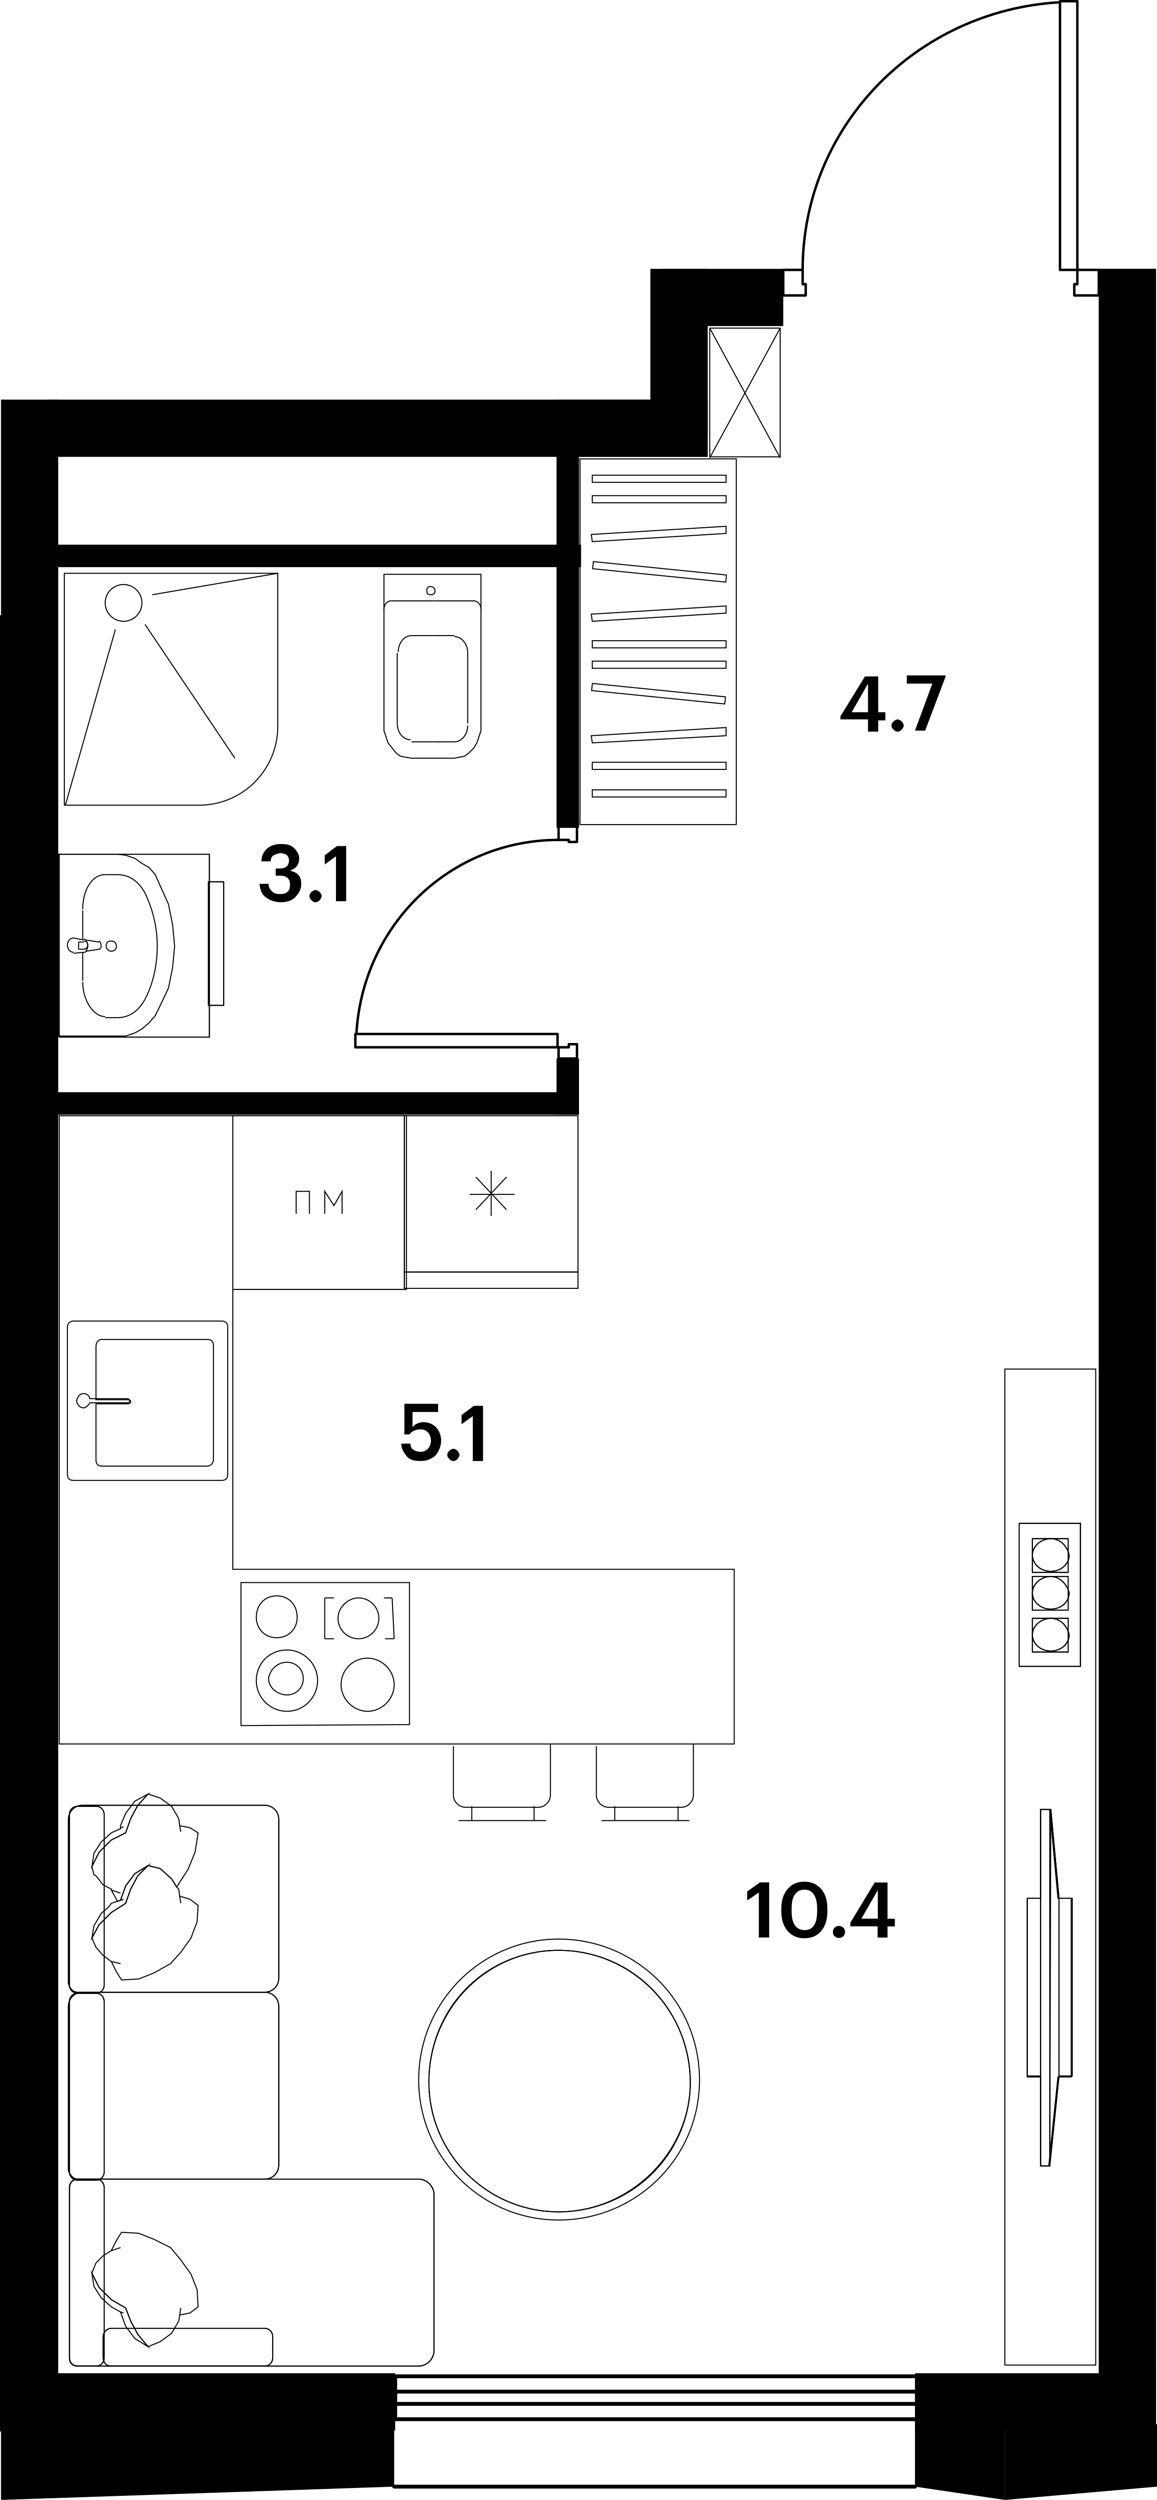 <?xml version="1.0" encoding="utf-8"?>
<!-- Generator: Adobe Illustrator 27.2.0, SVG Export Plug-In . SVG Version: 6.00 Build 0)  -->
<svg version="1.1" id="Слой_1" xmlns="http://www.w3.org/2000/svg" xmlns:xlink="http://www.w3.org/1999/xlink" x="0px" y="0px"
	 viewBox="0 0 113.3 244.72" style="enable-background:new 0 0 113.3 244.72;" xml:space="preserve">
<style type="text/css">
	.st0{fill:none;stroke:#000000;stroke-width:0.1;stroke-miterlimit:22.93;}
	.st1{fill:none;stroke:#000000;stroke-width:0.1;stroke-miterlimit:22.926;}
	.st2{fill:none;stroke:#000000;stroke-width:0.24;stroke-linecap:round;stroke-linejoin:round;}
	.st3{fill:none;stroke:#000000;stroke-width:0.38;stroke-linecap:round;stroke-linejoin:round;}
	.st4{fill:none;stroke:#000000;stroke-width:0.26;stroke-linecap:round;stroke-linejoin:round;}
	.st5{fill:none;stroke:#000000;stroke-width:0.26;stroke-linecap:round;stroke-linejoin:round;stroke-miterlimit:4;}
	.st6{fill:none;stroke:#000000;stroke-width:0.27;stroke-linecap:round;stroke-linejoin:round;}
	.st7{enable-background:new    ;}
</style>
<g>
	<rect x="63.7" y="26.42" width="5.6" height="16.1"/>
	<rect x="4.7" y="39.12" width="64.6" height="5.6"/>
	<g>
		<path d="M85,70.42h-2.7v-0.3l2.4-3.9H86v3.5h0.7v0.8H86v1.1h-1L85,70.42L85,70.42z M85,69.72v-2.8l-1.6,2.8H85z"/>
		<path d="M87.9,71.62c-0.2,0-0.3-0.1-0.4-0.2s-0.2-0.2-0.2-0.4s0.1-0.3,0.2-0.4s0.3-0.2,0.4-0.2s0.3,0.1,0.4,0.2s0.2,0.3,0.2,0.4
			s-0.1,0.3-0.2,0.4S88.1,71.62,87.9,71.62z"/>
		<path d="M91.3,66.92h-2.5v-0.8h3.8v0.1l-2,5.3h-1L91.3,66.92z"/>
	</g>
	<g>
		<path d="M27.5,88.32c-0.6,0-1.1-0.2-1.5-0.5s-0.5-0.7-0.6-1.3h0.9c0,0.3,0.1,0.5,0.3,0.7s0.4,0.3,0.8,0.3c0.7,0,1-0.3,1-0.9
			s-0.3-0.9-1-0.9H27v-0.7h0.4c0.6,0,0.9-0.3,0.9-0.8c0-0.2-0.1-0.4-0.2-0.5s-0.4-0.2-0.6-0.2s-0.5,0.1-0.7,0.2s-0.3,0.4-0.3,0.6
			h-0.9c0-0.5,0.2-0.9,0.5-1.2s0.8-0.5,1.4-0.5s1,0.1,1.3,0.4s0.5,0.6,0.5,1c0,0.6-0.3,1-0.9,1.2c0.3,0.1,0.6,0.2,0.8,0.4
			c0.2,0.2,0.3,0.5,0.3,0.9c0,0.5-0.2,0.9-0.5,1.2C28.7,88.12,28.2,88.32,27.5,88.32L27.5,88.32z"/>
		<path d="M30.9,88.32c-0.2,0-0.3-0.1-0.4-0.2s-0.2-0.2-0.2-0.4s0.1-0.3,0.2-0.4s0.3-0.2,0.4-0.2s0.3,0.1,0.4,0.2s0.2,0.3,0.2,0.4
			s-0.1,0.3-0.2,0.4S31.1,88.32,30.9,88.32z"/>
		<path d="M32.9,83.82l-1.1,0.8v-0.9l1.2-0.9h0.9v5.4h-1V83.82L32.9,83.82z"/>
	</g>
	<g>
		<path d="M41.2,143.02c-0.6,0-1.1-0.1-1.4-0.5s-0.5-0.7-0.5-1.2h0.9c0,0.3,0.1,0.5,0.3,0.6c0.1,0.1,0.4,0.2,0.7,0.2
			s0.5-0.1,0.7-0.3c0.2-0.2,0.3-0.5,0.3-0.8s-0.1-0.6-0.3-0.8s-0.4-0.3-0.7-0.3c-0.5,0-0.9,0.2-1.1,0.5h-0.5v-3h3.3v0.8h-2.5v1.5
			c0.2-0.3,0.6-0.5,1.1-0.5s0.9,0.2,1.2,0.5s0.5,0.8,0.5,1.3s-0.2,1-0.5,1.4C42.3,142.82,41.8,143.02,41.2,143.02L41.2,143.02z"/>
		<path d="M44.4,143.02c-0.2,0-0.3-0.1-0.4-0.2s-0.2-0.2-0.2-0.4s0.1-0.3,0.2-0.4s0.3-0.2,0.4-0.2s0.3,0.1,0.4,0.2s0.2,0.3,0.2,0.4
			s-0.1,0.3-0.2,0.4S44.6,143.02,44.4,143.02z"/>
		<path d="M46.3,138.62l-1.1,0.8v-0.9l1.2-0.9h0.9v5.4h-1V138.62L46.3,138.62z"/>
	</g>
	<g class="st7">
		<path d="M74.31,185.26l-1.14,0.78v-0.88l1.25-0.89h0.9v5.39h-1.01V185.26z"/>
	</g>
	<g class="st7">
		<path d="M78.77,189.74c-0.68,0-1.23-0.24-1.64-0.71c-0.41-0.48-0.62-1.12-0.62-1.92v-0.27c0-0.81,0.21-1.45,0.62-1.93
			s0.96-0.71,1.64-0.71s1.23,0.24,1.64,0.71c0.41,0.47,0.61,1.11,0.61,1.91v0.27c0,0.81-0.2,1.46-0.6,1.94
			C80.02,189.5,79.47,189.74,78.77,189.74z M78.79,188.94c0.82,0,1.23-0.62,1.23-1.86v-0.26c0-0.58-0.11-1.04-0.32-1.36
			c-0.21-0.32-0.52-0.48-0.92-0.48c-0.41,0-0.72,0.16-0.94,0.47c-0.22,0.31-0.32,0.77-0.32,1.38v0.27c0,0.61,0.11,1.07,0.33,1.38
			C78.06,188.78,78.38,188.94,78.79,188.94z"/>
	</g>
	<g class="st7">
		<path d="M82.15,189.71c-0.17,0-0.31-0.06-0.42-0.17c-0.12-0.11-0.17-0.25-0.17-0.42s0.06-0.31,0.17-0.42
			c0.12-0.12,0.26-0.17,0.42-0.17c0.17,0,0.31,0.06,0.43,0.17c0.12,0.12,0.17,0.26,0.17,0.42s-0.06,0.31-0.17,0.42
			C82.46,189.66,82.32,189.71,82.15,189.71z"/>
	</g>
	<g class="st7">
		<path d="M85.94,188.57h-2.67v-0.35l2.38-3.94h1.26v3.55h0.72v0.75h-0.72v1.09h-0.97V188.57z M85.96,187.82v-2.79l-1.61,2.79H85.96
			z"/>
	</g>
	<g>
		<polygon class="st0" points="17.1,92.62 16.9,90.52 16.5,88.52 15.6,86.52 15.2,85.62 14.6,84.92 13.9,84.52 13.2,84.02 
			12.3,83.72 11.5,83.62 5.7,83.62 5.7,101.42 11.5,101.42 12.3,101.42 13.2,101.12 13.9,100.72 14.6,100.12 15.2,99.42 15.6,98.62 
			16.5,96.72 16.9,94.72 		"/>
		<path class="st0" d="M8.1,93.22v2.8 M8.1,89.12v2.8"/>
		<line class="st0" x1="10.3" y1="99.62" x2="11.5" y2="99.62"/>
		<line class="st0" x1="10.3" y1="85.62" x2="11.5" y2="85.62"/>
		<path class="st0" d="M14.2,97.82c0.8-1.5,1.2-3.4,1.2-5.2s-0.4-3.5-1.2-5.2"/>
		<path class="st0" d="M11.5,99.62c1.2,0,2.1-0.7,2.7-1.8"/>
		<path class="st0" d="M8.1,96.12c0,1.9,1.1,3.4,2.2,3.4"/>
		<path class="st0" d="M14.2,87.42c-0.6-1.1-1.5-1.8-2.7-1.8"/>
		<path class="st0" d="M10.3,85.62c-1.3,0-2.2,1.5-2.2,3.4"/>
		<path class="st0" d="M10.9,93.12c-0.2,0-0.5-0.2-0.5-0.5c0-0.4,0.2-0.5,0.5-0.5s0.5,0.2,0.5,0.5S11.2,93.12,10.9,93.12"/>
		<line class="st0" x1="8.2" y1="93.22" x2="7.2" y2="93.32"/>
		<path class="st0" d="M8.2,93.22c0.1,0,0.2,0,0.2-0.1"/>
		<line class="st0" x1="9.7" y1="92.92" x2="8.4" y2="93.12"/>
		<path class="st0" d="M9.7,92.92c0.1,0,0.2-0.1,0.2-0.4c0-0.1-0.1-0.4-0.2-0.4"/>
		<line class="st0" x1="8.4" y1="92.02" x2="9.7" y2="92.22"/>
		<path class="st0" d="M8.4,92.02c-0.1-0.1-0.2-0.1-0.2-0.1"/>
		<line class="st0" x1="7.2" y1="91.82" x2="8.2" y2="92.02"/>
		<line class="st0" x1="7.7" y1="92.92" x2="8.2" y2="92.92"/>
		<line class="st0" x1="8.2" y1="92.22" x2="7.7" y2="92.22"/>
		<line class="st0" x1="7.7" y1="92.22" x2="7.7" y2="92.92"/>
		<path class="st0" d="M8.2,92.92c0.2,0,0.4-0.2,0.4-0.4c0-0.2-0.1-0.4-0.4-0.4"/>
		<path class="st0" d="M8.4,93.12c0.1-0.1,0.2-0.4,0.2-0.5c0-0.2-0.1-0.5-0.2-0.5"/>
		<path class="st0" d="M7.2,91.82c-0.4,0-0.6,0.4-0.6,0.7s0.2,0.7,0.6,0.7"/>
	</g>
	<g>
		<path class="st0" d="M54.7,189.82c-7.5,0-13.7,6.1-13.7,13.8c0,7.5,6.1,13.7,13.7,13.7s13.8-6.1,13.8-13.7
			C68.5,195.92,62.3,189.82,54.7,189.82z M54.7,190.92c7.1,0,12.9,5.8,12.9,12.9s-5.8,12.7-12.9,12.7s-12.7-5.8-12.7-12.7
			C42,196.52,47.6,190.92,54.7,190.92z"/>
		<path class="st0" d="M54.7,190.92c-7.1,0-12.7,5.8-12.7,12.9c0,7,5.7,12.7,12.7,12.7s12.9-5.8,12.9-12.7
			C67.5,196.52,61.8,190.92,54.7,190.92z"/>
	</g>
	<polygon class="st0" points="107.3,134.02 107.3,231.52 98.4,231.52 98.4,134.02 	"/>
	<g id="_0.0035-5_00000168089759142637640100000004979147921044639162_">
		<g>
			<path class="st0" d="M101.8,203.22h-1.2H101.8z M102.8,212.02v-34.9l0,0V212.02z M101.9,212.02v-34.9l0,0V212.02z M102.8,212.02
				H102H102.8z M103.7,203.22l-0.9,8.7l0,0L103.7,203.22z M103.7,185.82v17.5l0,0V185.82z M102.9,177.12l0.8,8.7l0,0L102.9,177.12z
				 M101.9,177.12h0.8H101.9z M100.6,203.32v-17.5l0,0V203.32z M100.6,185.82v17.5h1.3v8.7h0.8l0.9-8.7h0.6h0.7v-17.5h-1.3l-0.8-8.7
				h-0.9v8.7H100.6z"/>
			<line class="st0" x1="100.6" y1="203.22" x2="101.8" y2="203.22"/>
			<line class="st0" x1="102.9" y1="177.12" x2="102.8" y2="212.02"/>
			<line class="st0" x1="101.9" y1="177.12" x2="101.9" y2="212.02"/>
			<line class="st0" x1="101.9" y1="212.02" x2="102.8" y2="212.02"/>
			<line class="st0" x1="102.8" y1="212.02" x2="103.7" y2="203.22"/>
			<line class="st0" x1="103.7" y1="203.22" x2="103.7" y2="185.82"/>
			<line class="st0" x1="103.7" y1="185.82" x2="102.9" y2="177.12"/>
			<line class="st0" x1="102.9" y1="177.12" x2="101.9" y2="177.12"/>
			<line class="st0" x1="100.6" y1="185.82" x2="100.6" y2="203.22"/>
			<polygon class="st0" points="100.6,185.82 101.9,185.82 101.9,177.12 102.9,177.12 103.7,185.82 105,185.82 105,203.22 
				104.3,203.22 103.7,203.22 102.8,212.02 101.9,212.02 101.9,203.22 100.6,203.22 			"/>
		</g>
	</g>
	<g>
		<rect x="99.8" y="149.12" class="st0" width="6" height="14"/>
		<rect x="99.8" y="149.12" class="st0" width="6" height="14"/>
		<rect x="101.1" y="158.42" class="st0" width="3.5" height="3.3"/>
		<rect x="101.1" y="158.42" class="st0" width="3.5" height="3.3"/>
		<path class="st0" d="M102.9,158.42c-0.9,0-1.8,0.7-1.8,1.6s0.8,1.6,1.8,1.6s1.8-0.7,1.8-1.6
			C104.5,159.12,103.8,158.42,102.9,158.42z"/>
		<path class="st0" d="M102.9,158.42c-0.9,0-1.8,0.7-1.8,1.6s0.8,1.6,1.8,1.6s1.8-0.7,1.8-1.6
			C104.5,159.12,103.8,158.42,102.9,158.42z"/>
		<rect x="101.1" y="154.32" class="st0" width="3.5" height="3.3"/>
		<rect x="101.1" y="154.32" class="st0" width="3.5" height="3.3"/>
		<path class="st0" d="M102.9,154.32c-0.9,0-1.8,0.7-1.8,1.6s0.8,1.6,1.8,1.6s1.8-0.7,1.8-1.6
			C104.5,155.12,103.8,154.32,102.9,154.32z"/>
		<path class="st0" d="M102.9,154.32c-0.9,0-1.8,0.7-1.8,1.6s0.8,1.6,1.8,1.6s1.8-0.7,1.8-1.6
			C104.5,155.12,103.8,154.32,102.9,154.32z"/>
		<rect x="101.1" y="150.62" class="st0" width="3.5" height="3.3"/>
		<rect x="101.1" y="150.62" class="st0" width="3.5" height="3.3"/>
		<path class="st0" d="M102.9,150.62c-0.9,0-1.8,0.7-1.8,1.6s0.8,1.6,1.8,1.6s1.8-0.7,1.8-1.6
			C104.5,151.32,103.8,150.62,102.9,150.62z"/>
		<path class="st0" d="M102.9,150.62c-0.9,0-1.8,0.7-1.8,1.6s0.8,1.6,1.8,1.6s1.8-0.7,1.8-1.6
			C104.5,151.32,103.8,150.62,102.9,150.62z"/>
	</g>
	<path class="st0" d="M53.9,170.72v5c0,0.6-0.5,1.2-1.2,1.2h-7.1c-0.6,0-1.2-0.5-1.2-1.2v-4.8"/>
	<line class="st0" x1="44.9" y1="178.22" x2="53.5" y2="178.22"/>
	<line class="st0" x1="52.3" y1="178.22" x2="52.3" y2="176.82"/>
	<line class="st0" x1="46.2" y1="178.22" x2="46.2" y2="176.82"/>
	<path class="st0" d="M67.9,170.72v5c0,0.6-0.5,1.2-1.2,1.2h-7.1c-0.6,0-1.2-0.5-1.2-1.2v-4.8"/>
	<line class="st0" x1="58.9" y1="178.22" x2="67.5" y2="178.22"/>
	<line class="st0" x1="66.4" y1="178.22" x2="66.4" y2="176.82"/>
	<line class="st0" x1="60.2" y1="178.22" x2="60.2" y2="176.82"/>
	<polygon class="st0" points="71.9,170.72 21.9,170.72 21.9,170.72 5.8,170.72 5.8,109.22 39.6,109.22 39.6,126.22 22.8,126.22 
		22.8,153.62 71.9,153.62 	"/>
	<g>
		<rect x="39.6" y="109.22" class="st0" width="17" height="15.3"/>
		<rect x="39.6" y="124.52" class="st0" width="17" height="1.6"/>
		<g>
			<line class="st0" x1="48.1" y1="114.62" x2="48.1" y2="119.02"/>
			<line class="st0" x1="46.6" y1="115.22" x2="49.6" y2="118.42"/>
			<line class="st0" x1="46.6" y1="118.42" x2="49.6" y2="115.22"/>
			<line class="st0" x1="46" y1="116.92" x2="50.4" y2="116.92"/>
		</g>
	</g>
	<g>
		<polygon class="st0" points="40.1,154.92 40.1,168.82 23.6,168.92 23.6,154.92 		"/>
		<line class="st0" x1="31.8" y1="160.42" x2="31.8" y2="156.42"/>
		<line class="st0" x1="31.8" y1="156.42" x2="32.7" y2="156.42"/>
		<line class="st0" x1="31.8" y1="160.42" x2="32.7" y2="160.42"/>
		<line class="st0" x1="38.6" y1="160.42" x2="38.4" y2="156.42"/>
		<line class="st0" x1="37.6" y1="156.42" x2="38.4" y2="156.42"/>
		<line class="st0" x1="37.7" y1="160.42" x2="38.6" y2="160.42"/>
		<path class="st0" d="M27.1,156.22c1.2,0,2,0.9,2,2.1s-0.9,2-2,2c-1.2,0-2-0.9-2-2C25.1,157.12,25.9,156.22,27.1,156.22"/>
		<path class="st0" d="M28.1,161.52c1.6,0,3,1.3,3,3c0,1.6-1.3,3-3,3c-1.6,0-3-1.3-3-3C25.1,162.82,26.4,161.52,28.1,161.52"/>
		<path class="st0" d="M28.1,162.72c0.9,0,1.6,0.7,1.6,1.6s-0.7,1.6-1.6,1.6s-1.8-0.7-1.8-1.6C26.4,163.52,27.1,162.72,28.1,162.72"
			/>
		<path class="st0" d="M35.1,156.42c1.1,0,2,0.9,2,2s-0.9,2-2,2s-2-0.9-2-2S34.1,156.42,35.1,156.42"/>
		<path class="st0" d="M36,162.32c1.4,0,2.6,1.2,2.6,2.6s-1.2,2.6-2.6,2.6s-2.6-1.2-2.6-2.6S34.5,162.32,36,162.32"/>
	</g>
	<g>
		<path class="st0" d="M6.6,129.92v14.4c0,0.4,0.2,0.6,0.6,0.6h14.5c0.4,0,0.6-0.2,0.6-0.6v-14.4c0-0.4-0.2-0.6-0.6-0.6H7.2
			C6.8,129.32,6.6,129.62,6.6,129.92z"/>
		<path class="st0" d="M10,131.12h10.3c0.4,0,0.6,0.2,0.6,0.6v11.2c0,0.2-0.2,0.6-0.6,0.6H10c-0.4,0-0.6-0.2-0.6-0.6v-5.5h3.2
			c0.1,0,0.2-0.1,0.2-0.2s-0.1-0.2-0.2-0.2H9.4v-5.2C9.4,131.42,9.6,131.12,10,131.12L10,131.12z"/>
		<path class="st0" d="M8.2,136.42c0.2,0,0.5,0.1,0.6,0.5h3.7c0.1,0,0.2,0.1,0.2,0.2s-0.1,0.2-0.2,0.2H8.8c-0.1,0.2-0.4,0.5-0.6,0.5
			c-0.4,0-0.7-0.4-0.7-0.7C7.6,136.62,7.9,136.42,8.2,136.42z"/>
	</g>
	<g>
		<rect x="22.8" y="109.22" class="st0" width="17" height="17"/>
		<g>
			<polyline class="st0" points="29,118.82 29,116.62 30.3,116.62 30.3,118.82 			"/>
			<polyline class="st0" points="31.8,118.82 31.8,116.62 32.7,118.02 33.5,116.62 33.5,118.82 			"/>
		</g>
	</g>
	<g>
		<rect x="69.5" y="32.12" class="st0" width="6.9" height="12.6"/>
		<line class="st0" x1="69.5" y1="32.12" x2="76.4" y2="44.82"/>
		<line class="st0" x1="69.5" y1="44.82" x2="76.4" y2="32.12"/>
	</g>
	<g>
		<polygon class="st0" points="44.5,74.22 40.3,74.22 39.7,74.12 39.2,74.02 38.8,73.72 38.4,73.22 38,72.72 37.8,72.12 37.6,71.52 
			37.6,70.92 37.6,56.22 47.1,56.22 47.1,70.92 47.1,71.52 46.9,72.12 46.7,72.72 46.4,73.22 45.9,73.72 45.5,74.02 45,74.12 		"/>
		<line class="st0" x1="42.4" y1="58.82" x2="46.5" y2="58.82"/>
		<line class="st0" x1="38.3" y1="58.82" x2="42.4" y2="58.82"/>
		<line class="st0" x1="42.4" y1="62.22" x2="44.5" y2="62.22"/>
		<line class="st0" x1="45.8" y1="63.92" x2="45.8" y2="70.82"/>
		<line class="st0" x1="44.5" y1="72.62" x2="42.4" y2="72.62"/>
		<line class="st0" x1="42.4" y1="72.62" x2="40.3" y2="72.62"/>
		<line class="st0" x1="38.9" y1="70.82" x2="38.9" y2="63.92"/>
		<line class="st0" x1="40.3" y1="62.22" x2="42.4" y2="62.22"/>
		<path class="st0" d="M47.1,59.62c0-0.5-0.4-0.8-0.7-0.8"/>
		<path class="st0" d="M38.3,58.82c-0.4,0-0.7,0.4-0.7,0.8"/>
		<path class="st0" d="M45.8,63.92c0-0.9-0.6-1.6-1.3-1.6"/>
		<path class="st0" d="M44.5,72.62c0.7,0,1.3-0.7,1.3-1.6"/>
		<path class="st0" d="M38.9,70.82c0,0.9,0.6,1.6,1.3,1.6"/>
		<path class="st0" d="M40.3,62.22c-0.7,0-1.3,0.7-1.3,1.6"/>
		<path class="st0" d="M42.6,57.82c0,0.2-0.1,0.4-0.4,0.4s-0.4-0.1-0.4-0.4s0.1-0.4,0.4-0.4S42.6,57.72,42.6,57.82"/>
	</g>
	<g>
		<path class="st0" d="M6.4,56.12h20.8v15c0,4.2-3.4,7.7-7.7,7.7H6.3v-22.7H6.4L6.4,56.12z"/>
		<circle class="st0" cx="12.1" cy="59.02" r="1.8"/>
		<line class="st0" x1="27.2" y1="56.12" x2="14.9" y2="58.22"/>
		<line class="st0" x1="14.2" y1="61.12" x2="23" y2="74.22"/>
		<line class="st0" x1="6.4" y1="78.82" x2="11.3" y2="61.62"/>
	</g>
	<g>
		<rect x="56.8" y="44.92" class="st0" width="15.3" height="35.8"/>
		
			<rect x="64.21" y="49.4" transform="matrix(0.1 -0.995 0.995 0.1 2.462 114.623)" class="st1" width="0.7" height="13.1"/>
		<polygon class="st0" points="71.1,52.22 58,53.02 57.9,52.32 71.1,51.52 		"/>
		<rect x="58" y="46.52" class="st0" width="13.1" height="0.7"/>
		<rect x="58" y="48.52" class="st0" width="13.1" height="0.7"/>
		<polygon class="st0" points="71.1,60.02 58,60.82 57.9,60.12 71.1,59.32 		"/>
		<rect x="58" y="62.72" class="st0" width="13.1" height="0.7"/>
		<rect x="58" y="64.72" class="st0" width="13.1" height="0.7"/>
		
			<rect x="64.11" y="61.32" transform="matrix(0.1 -0.995 0.995 0.1 -9.488 125.26)" class="st1" width="0.7" height="13.1"/>
		<rect x="58" y="77.32" class="st0" width="13.1" height="0.7"/>
		<polygon class="st0" points="71.1,72.02 58,72.72 57.9,72.02 71.1,71.22 		"/>
		<rect x="58" y="74.62" class="st0" width="13.1" height="0.7"/>
	</g>
	<g>
		<rect x="5.8" y="83.62" class="st0" width="14.7" height="17.9"/>
		<rect x="5.8" y="83.62" class="st0" width="14.7" height="17.9"/>
		<rect x="20.4" y="86.32" class="st0" width="1.5" height="12.1"/>
		<rect x="20.4" y="86.32" class="st0" width="1.5" height="12.1"/>
	</g>
	<g>
		<g>
			<path class="st0" d="M7.6,195.02h18.3c0.8,0,1.4-0.6,1.4-1.4v-15.5c0-0.8-0.6-1.4-1.4-1.4H8.1c-0.8,0-1.4,0.6-1.4,1.4v16
				C6.8,194.62,7.1,195.02,7.6,195.02"/>
			<path class="st0" d="M7.6,195.02h18.3c0.8,0,1.4-0.6,1.4-1.4v-15.5c0-0.8-0.6-1.4-1.4-1.4H8.1c-0.8,0-1.4,0.6-1.4,1.4v16
				C6.8,194.62,7.1,195.02,7.6,195.02z"/>
			<path class="st0" d="M7.6,213.32H41c0.8,0,1.5,0.7,1.5,1.5v15.3c0,0.8-0.7,1.5-1.5,1.5H7.6c-0.5,0-0.8-0.4-0.8-0.8v-16.6
				C6.8,213.72,7.1,213.32,7.6,213.32"/>
			<path class="st0" d="M7.6,213.32H41c0.8,0,1.5,0.7,1.5,1.5v15.3c0,0.8-0.7,1.5-1.5,1.5H7.6c-0.5,0-0.8-0.4-0.8-0.8v-16.6
				C6.8,213.72,7.1,213.32,7.6,213.32z"/>
			<path class="st0" d="M7.6,213.32h18.3c0.8,0,1.4-0.6,1.4-1.4v-15.5c0-0.8-0.6-1.4-1.4-1.4H8.1c-0.8,0-1.4,0.6-1.4,1.4v16
				C6.8,212.92,7.2,213.32,7.6,213.32"/>
			<path class="st0" d="M7.6,213.32h18.3c0.8,0,1.4-0.6,1.4-1.4v-15.5c0-0.8-0.6-1.4-1.4-1.4H8.1c-0.8,0-1.4,0.6-1.4,1.4v16
				C6.8,212.92,7.2,213.32,7.6,213.32z"/>
			<path class="st0" d="M7.6,231.62h1.8c0.4,0,0.8-0.3,0.8-0.8v-16.7c0-0.4-0.3-0.8-0.8-0.8H7.6c-0.4,0-0.8,0.3-0.8,0.8v16.7
				C6.8,231.32,7.1,231.62,7.6,231.62"/>
			<path class="st0" d="M7.6,231.62h1.8c0.4,0,0.8-0.3,0.8-0.8v-16.7c0-0.4-0.3-0.8-0.8-0.8H7.6c-0.4,0-0.8,0.3-0.8,0.8v16.7
				C6.8,231.32,7.1,231.62,7.6,231.62z"/>
			<path class="st0" d="M10.1,228.72v2.1c0,0.4,0.3,0.8,0.8,0.8h15c0.4,0,0.8-0.3,0.8-0.8v-2.1c0-0.4-0.3-0.8-0.8-0.8h-15
				C10.5,227.92,10.1,228.32,10.1,228.72"/>
			<path class="st0" d="M10.1,228.72v2.1c0,0.4,0.3,0.8,0.8,0.8h15c0.4,0,0.8-0.3,0.8-0.8v-2.1c0-0.4-0.3-0.8-0.8-0.8h-15
				C10.5,227.92,10.1,228.32,10.1,228.72z"/>
			<path class="st0" d="M7.6,213.42h1.8c0.4,0,0.8-0.3,0.8-0.8v-16.7c0-0.4-0.3-0.8-0.8-0.8H7.6c-0.4,0-0.8,0.3-0.8,0.8v16.7
				C6.8,213.02,7.1,213.42,7.6,213.42"/>
			<path class="st0" d="M7.6,213.42h1.8c0.4,0,0.8-0.3,0.8-0.8v-16.7c0-0.4-0.3-0.8-0.8-0.8H7.6c-0.4,0-0.8,0.3-0.8,0.8v16.7
				C6.8,213.02,7.1,213.42,7.6,213.42z"/>
			<path class="st0" d="M7.6,195.12h1.8c0.4,0,0.8-0.3,0.8-0.8v-16.7c0-0.4-0.3-0.8-0.8-0.8H7.6c-0.4,0-0.8,0.3-0.8,0.8v16.7
				C6.8,194.72,7.1,195.12,7.6,195.12"/>
			<path class="st0" d="M7.6,195.12h1.8c0.4,0,0.8-0.3,0.8-0.8v-16.7c0-0.4-0.3-0.8-0.8-0.8H7.6c-0.4,0-0.8,0.3-0.8,0.8v16.7
				C6.8,194.72,7.1,195.12,7.6,195.12z"/>
		</g>
		<g>
			<line class="st0" x1="11.8" y1="226.32" x2="12.1" y2="226.42"/>
			<polygon class="st0" points="13.2,228.92 12.3,227.72 11.8,226.32 11.8,226.32 10.9,225.82 9.9,224.92 9.2,223.82 9,222.52 
				9.7,223.92 10.9,225.12 12.3,225.92 12.8,227.22 13.5,228.52 14.5,229.72 			"/>
			<polygon class="st0" points="13.5,228.52 12.8,227.22 12.3,225.92 10.9,225.12 9.7,223.92 9,222.52 9.4,221.52 10.1,220.82 
				10.9,220.32 11.4,219.32 11.9,218.52 13.6,218.62 15.1,219.22 16.7,220.02 17.7,221.22 18.7,222.62 19.3,224.12 19.4,225.82 
				18.6,226.42 17.6,226.62 17.5,227.22 16.8,228.42 15.7,229.22 14.5,229.72 			"/>
			<line class="st0" x1="11.8" y1="220.02" x2="10.9" y2="220.32"/>
			<line class="st0" x1="17.7" y1="225.92" x2="17.6" y2="226.62"/>
		</g>
		<g>
			<line class="st0" x1="12.1" y1="185.92" x2="11.8" y2="186.02"/>
			<polygon class="st0" points="11.4,193.02 10.9,192.02 10.9,192.02 10.9,192.02 10.1,191.42 9.4,190.62 9,189.72 9.7,188.42 
				10.9,187.22 12.3,186.32 12.8,184.92 13.5,183.62 14.5,182.62 15.7,182.92 16.8,183.92 17.3,184.72 17.5,184.92 17.6,185.62 
				18.6,185.92 19.4,186.52 19.3,188.12 18.7,189.72 17.7,191.12 16.7,192.22 15.1,193.12 13.6,193.72 11.9,193.82 			"/>
			<line class="st0" x1="10.9" y1="192.02" x2="11.8" y2="192.22"/>
			<polygon class="st0" points="9.2,181.42 9.9,180.32 10.9,179.42 11.8,179.02 11.8,178.92 11.8,178.72 12.3,177.52 13.2,176.32 
				14.5,175.62 13.5,176.72 12.8,178.02 12.3,179.42 10.9,180.12 9.7,181.32 9,182.72 			"/>
			<line class="st0" x1="12.1" y1="178.82" x2="11.8" y2="178.92"/>
			<polygon class="st0" points="12.3,184.62 11.8,186.02 11.5,186.12 10.9,185.02 10.9,184.92 10.9,184.92 10.7,184.82 10.1,184.52 
				9.4,183.62 9.2,183.52 9,182.72 9.7,181.32 10.9,180.12 12.3,179.42 12.8,178.02 13.5,176.72 14.5,175.62 15.7,176.02 
				16.8,176.82 17.5,178.02 17.6,178.72 18.6,178.92 19.4,179.42 19.1,181.32 18.4,183.02 17.3,184.72 16.8,183.92 15.7,182.92 
				14.5,182.62 13.2,183.42 			"/>
			<line class="st0" x1="10.9" y1="185.02" x2="11.8" y2="185.32"/>
			<line class="st0" x1="17.6" y1="185.62" x2="17.7" y2="186.32"/>
			<line class="st0" x1="17.6" y1="178.72" x2="17.7" y2="179.32"/>
			<polygon class="st0" points="9.2,188.52 9.9,187.32 10.7,186.62 10.9,186.32 11.5,186.12 11.8,186.02 12.3,184.62 13.2,183.42 
				14.5,182.62 13.5,183.62 12.8,184.92 12.3,186.32 10.9,187.22 9.7,188.42 9,189.72 			"/>
		</g>
	</g>
	<rect x="107.6" y="26.32" width="5.6" height="211.7"/>
	<rect x="0.1" y="39.12" width="5.6" height="198.9"/>
	<rect x="107.6" y="26.32" width="5.6" height="211.7"/>
	<rect x="1" y="232.32" width="37.7" height="5.6"/>
	<rect x="89.6" y="232.32" width="23.6" height="5.6"/>
	<rect x="63.7" y="26.32" width="5.6" height="16.1"/>
	<rect x="54.5" y="39.12" width="14.8" height="5.6"/>
	<rect x="64.8" y="26.32" width="11.9" height="5.6"/>
	<polygon points="38.6,237.32 38.6,243.42 0.1,244.72 0.1,237.32 	"/>
	<g>
		<polygon points="113.3,237.32 113.3,243.42 98.4,244.72 98.4,237.32 		"/>
		<polygon points="89.6,237.32 89.6,243.42 98.4,244.72 98.4,237.32 		"/>
	</g>
	<rect x="54.5" y="44.12" width="2.2" height="36.9"/>
	<rect x="54.5" y="103.62" width="2.2" height="5.5"/>
	<rect x="3.4" y="53.32" width="53.5" height="2.2"/>
	<rect x="4.5" y="106.92" width="52.1" height="2.2"/>
	<rect y="60.22" width="5.6" height="177.8"/>
	<g>
		<g id="LINE-51_00000083774245646665784170000017945773277216626826_">
			<polygon class="st2" points="107.6,26.42 105.5,26.42 105.5,27.82 105.2,27.82 105.2,28.92 107.6,28.92 			"/>
		</g>
		<g id="LINE-52_00000024684783288632517540000004792880687441066164_">
			<polygon class="st2" points="78.6,26.42 76.7,26.42 76.7,28.92 78.9,28.92 78.9,27.82 78.6,27.82 			"/>
		</g>
		<rect x="103.8" y="0.12" class="st2" width="1.7" height="26.3"/>
		<path class="st2" d="M78.6,26.42c0-14,11.1-25.4,25.2-26.2"/>
	</g>
	<g>
		<g id="LINE-53_00000114785311405512711880000001944136212575566259_">
			<polygon class="st2" points="56.5,103.62 56.5,102.22 55.7,102.22 55.7,102.52 54.7,102.52 54.7,103.62 			"/>
		</g>
		<g id="LINE-54_00000163038054969945813530000016063570539024140438_">
			<polygon class="st2" points="55.7,82.22 55.7,82.42 56.5,82.42 56.5,80.92 54.7,80.92 54.7,82.22 			"/>
		</g>
		<rect x="34.8" y="101.22" class="st2" width="19.8" height="1.3"/>
		<path class="st2" d="M34.9,101.22c0.6-10.7,9.2-19,19.8-19"/>
	</g>
	<g>
		<rect x="38.7" y="232.62" class="st3" width="51.1" height="4.2"/>
		<rect x="38.7" y="234.12" class="st3" width="51.1" height="1.2"/>
	</g>
	<line class="st3" x1="38.6" y1="243.42" x2="89.6" y2="243.42"/>
</g>
</svg>

